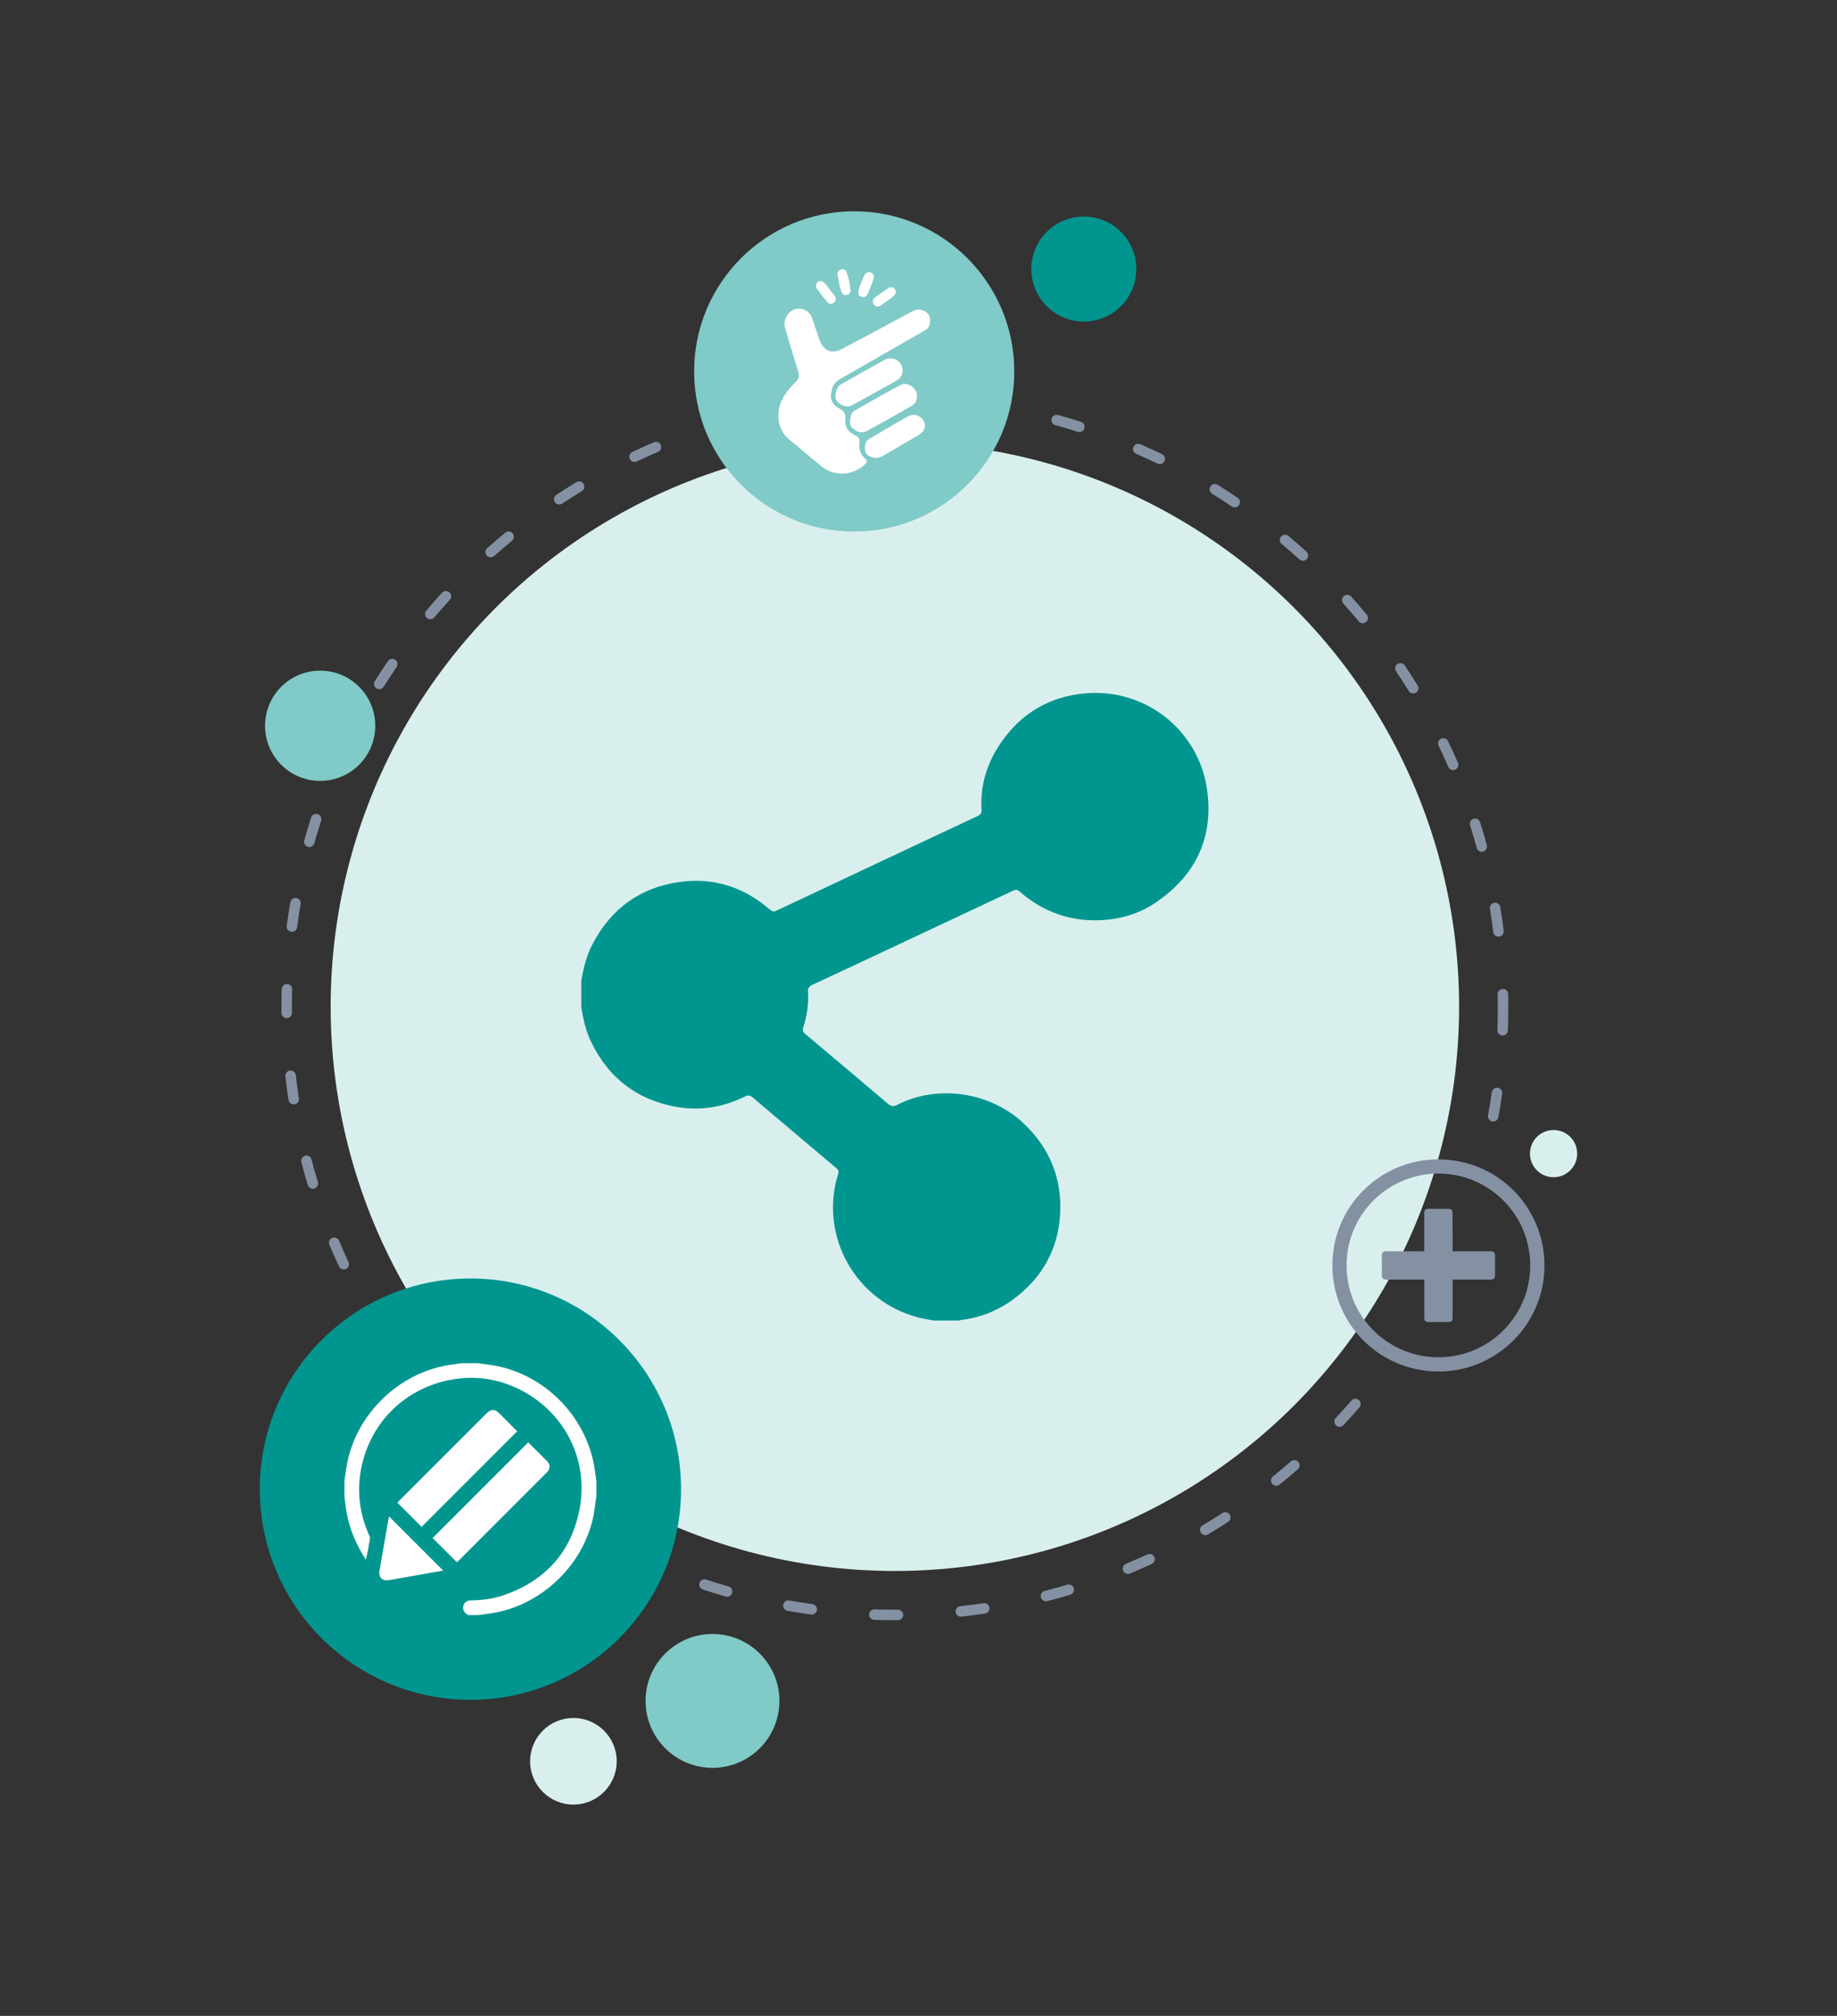 <?xml version="1.0" encoding="utf-8"?>
<!-- Generator: Adobe Illustrator 27.9.0, SVG Export Plug-In . SVG Version: 6.00 Build 0)  -->
<svg version="1.1" xmlns="http://www.w3.org/2000/svg" xmlns:xlink="http://www.w3.org/1999/xlink" x="0px" y="0px"
	 viewBox="0 0 700 768" style="enable-background:new 0 0 700 768;" xml:space="preserve">
<rect x="0" y="0" width="700" height="768" fill="#333333" stroke="none"/>
<style type="text/css">
	.st0{fill:#D9EFEE;}
	.st1{fill:#00968F;}
	.st2{fill:#8491A2;}
	.st3{fill:#FFFFFF;}
	.st4{fill:#80CAC7;}
	.st5{fill:#B4BBC6;}
</style>
<g id="seguridad">
</g>
<g id="adaptacion">
	<g>
		<g>
			<circle class="st0" cx="592" cy="439.5" r="9"/>
		</g>
		<g>
			<path class="st2" d="M341,617.25c-2.62,0-5.27-0.04-7.87-0.13c-1.1-0.04-1.97-0.96-1.93-2.07c0.04-1.1,0.96-1.96,2.07-1.93
				c2.56,0.08,5.16,0.13,7.74,0.13l1.18,0c0,0,0.01,0,0.01,0c1.1,0,1.99,0.89,2,1.99c0.01,1.1-0.89,2-1.99,2.01L341,617.25z
				 M366.13,615.9c-1.01,0-1.88-0.76-1.99-1.79c-0.12-1.1,0.68-2.08,1.77-2.2c2.94-0.32,5.91-0.7,8.85-1.13
				c1.08-0.16,2.11,0.59,2.27,1.69c0.16,1.09-0.59,2.11-1.69,2.27c-2.99,0.44-6.01,0.83-9,1.15
				C366.28,615.9,366.2,615.9,366.13,615.9z M309.3,615.1c-0.09,0-0.18-0.01-0.27-0.02c-2.98-0.41-5.99-0.88-8.96-1.4
				c-1.09-0.19-1.81-1.23-1.62-2.32c0.19-1.09,1.23-1.81,2.32-1.62c2.92,0.52,5.89,0.98,8.81,1.38c1.09,0.15,1.86,1.16,1.71,2.25
				C311.15,614.37,310.29,615.1,309.3,615.1z M398.57,610.04c-0.89,0-1.7-0.6-1.94-1.5c-0.27-1.07,0.37-2.16,1.44-2.43
				c2.87-0.73,5.76-1.53,8.6-2.38c1.06-0.31,2.17,0.29,2.49,1.35c0.32,1.06-0.29,2.17-1.35,2.49c-2.88,0.86-5.83,1.67-8.75,2.42
				C398.9,610.02,398.73,610.04,398.57,610.04z M277.05,608.31c-0.18,0-0.37-0.03-0.55-0.08c-2.89-0.83-5.81-1.73-8.67-2.67
				c-1.05-0.34-1.62-1.48-1.27-2.52c0.34-1.05,1.48-1.62,2.52-1.27c2.82,0.93,5.68,1.81,8.53,2.62c1.06,0.3,1.68,1.41,1.37,2.47
				C278.72,607.74,277.92,608.31,277.05,608.31z M429.84,599.61c-0.78,0-1.53-0.46-1.85-1.23c-0.42-1.02,0.06-2.19,1.08-2.61
				c2.74-1.14,5.48-2.34,8.15-3.57c1-0.46,2.19-0.03,2.65,0.98c0.46,1,0.03,2.19-0.98,2.65c-2.72,1.25-5.5,2.48-8.29,3.63
				C430.36,599.56,430.1,599.61,429.84,599.61z M459.28,584.84c-0.68,0-1.35-0.35-1.72-0.98c-0.56-0.95-0.25-2.18,0.7-2.74
				c2.53-1.5,5.08-3.09,7.57-4.7c0.92-0.6,2.16-0.34,2.77,0.59c0.6,0.93,0.34,2.17-0.59,2.77c-2.53,1.64-5.12,3.25-7.7,4.78
				C459.98,584.75,459.63,584.84,459.28,584.84z M486.33,566.03c-0.58,0-1.16-0.25-1.56-0.74c-0.69-0.86-0.56-2.12,0.3-2.81
				c2.32-1.87,4.62-3.8,6.83-5.73c0.83-0.72,2.1-0.64,2.82,0.19s0.64,2.1-0.19,2.82c-2.25,1.96-4.59,3.92-6.95,5.83
				C487.22,565.89,486.77,566.03,486.33,566.03z M510.47,543.58c-0.49,0-0.98-0.18-1.36-0.54c-0.81-0.75-0.85-2.02-0.1-2.83
				c2.03-2.18,4.04-4.41,5.96-6.64c0.72-0.84,1.98-0.93,2.82-0.21c0.84,0.72,0.93,1.98,0.21,2.82c-1.96,2.27-4,4.54-6.06,6.75
				C511.54,543.37,511,543.58,510.47,543.58z M130.99,483.64c-0.75,0-1.47-0.43-1.81-1.15c-1.28-2.73-2.52-5.52-3.68-8.27
				c-0.43-1.02,0.05-2.19,1.07-2.62c1.02-0.43,2.19,0.05,2.62,1.07c1.14,2.71,2.36,5.44,3.61,8.13c0.47,1,0.04,2.19-0.96,2.66
				C131.57,483.58,131.28,483.64,130.99,483.64z M119.2,452.88c-0.86,0-1.65-0.56-1.91-1.42c-0.87-2.87-1.7-5.81-2.46-8.73
				c-0.28-1.07,0.36-2.16,1.43-2.44c1.07-0.28,2.16,0.36,2.44,1.43c0.75,2.87,1.56,5.76,2.42,8.58c0.32,1.06-0.28,2.17-1.33,2.5
				C119.58,452.85,119.39,452.88,119.2,452.88z M569,427.26c-0.12,0-0.24-0.01-0.36-0.03c-1.09-0.2-1.81-1.24-1.61-2.33
				c0.53-2.9,1.01-5.86,1.43-8.8c0.16-1.09,1.17-1.85,2.26-1.7c1.09,0.16,1.85,1.17,1.7,2.26c-0.42,2.99-0.91,6.01-1.45,8.96
				C570.79,426.58,569.95,427.26,569,427.26z M111.91,420.74c-0.97,0-1.82-0.71-1.97-1.7c-0.45-2.96-0.85-5.98-1.19-8.99
				c-0.12-1.1,0.67-2.09,1.76-2.21c1.11-0.13,2.09,0.67,2.21,1.76c0.33,2.96,0.73,5.93,1.17,8.84c0.17,1.09-0.58,2.11-1.68,2.28
				C112.11,420.73,112.01,420.74,111.91,420.74z M572.58,394.5c-0.03,0-0.05,0-0.08,0c-1.1-0.04-1.96-0.97-1.92-2.07
				c0.11-2.95,0.17-5.95,0.17-8.92c0-1.58-0.01-3.15-0.05-4.71c-0.02-1.1,0.85-2.02,1.96-2.04c1.12-0.01,2.02,0.85,2.04,1.96
				c0.03,1.59,0.05,3.19,0.05,4.8c0,3.01-0.06,6.07-0.17,9.07C574.54,393.65,573.65,394.5,572.58,394.5z M109.26,387.88
				c-1.09,0-1.99-0.88-2-1.98c-0.01-0.8-0.01-1.6-0.01-2.4c0-2.21,0.03-4.46,0.09-6.67c0.03-1.1,0.92-1.99,2.05-1.94
				c1.1,0.03,1.97,0.95,1.94,2.06c-0.06,2.18-0.09,4.39-0.09,6.56c0,0.79,0,1.58,0.01,2.36c0.01,1.1-0.88,2.01-1.98,2.02
				C109.28,387.88,109.27,387.88,109.26,387.88z M570.99,356.83c-1,0-1.86-0.74-1.98-1.76c-0.36-2.93-0.79-5.9-1.26-8.83
				c-0.18-1.09,0.56-2.12,1.65-2.3c1.08-0.18,2.12,0.56,2.3,1.65c0.49,2.98,0.92,6,1.29,8.98c0.13,1.1-0.64,2.09-1.74,2.23
				C571.16,356.82,571.07,356.83,570.99,356.83z M111.24,354.98c-0.09,0-0.17-0.01-0.26-0.02c-1.1-0.14-1.87-1.15-1.72-2.24
				c0.39-2.99,0.85-6.01,1.36-8.97c0.19-1.09,1.21-1.82,2.31-1.63c1.09,0.19,1.82,1.22,1.63,2.31c-0.5,2.92-0.95,5.88-1.33,8.82
				C113.09,354.25,112.23,354.98,111.24,354.98z M564.63,324.49c-0.88,0-1.69-0.59-1.93-1.48c-0.77-2.85-1.62-5.73-2.51-8.56
				c-0.33-1.05,0.25-2.18,1.31-2.51c1.06-0.33,2.18,0.25,2.51,1.31c0.91,2.88,1.77,5.81,2.55,8.71c0.29,1.07-0.34,2.17-1.4,2.45
				C564.98,324.46,564.81,324.49,564.63,324.49z M117.86,322.69c-0.18,0-0.36-0.02-0.54-0.08c-1.06-0.3-1.68-1.4-1.38-2.47
				c0.81-2.89,1.7-5.81,2.62-8.69c0.34-1.05,1.47-1.63,2.52-1.29c1.05,0.34,1.63,1.47,1.29,2.52c-0.91,2.82-1.78,5.7-2.58,8.54
				C119.54,322.12,118.74,322.69,117.86,322.69z M553.72,293.38c-0.77,0-1.51-0.45-1.84-1.2c-1.17-2.71-2.42-5.43-3.7-8.09
				c-0.48-1-0.06-2.19,0.94-2.67c0.99-0.48,2.19-0.06,2.67,0.94c1.3,2.71,2.57,5.48,3.76,8.23c0.44,1.01-0.03,2.19-1.04,2.63
				C554.26,293.33,553.99,293.38,553.72,293.38z M129.03,291.67c-0.27,0-0.55-0.06-0.81-0.17c-1.01-0.45-1.47-1.63-1.02-2.64
				c1.23-2.77,2.52-5.54,3.85-8.24c0.49-0.99,1.69-1.4,2.68-0.91c0.99,0.49,1.4,1.69,0.91,2.68c-1.3,2.65-2.58,5.38-3.78,8.1
				C130.53,291.23,129.79,291.67,129.03,291.67z M538.5,264.18c-0.67,0-1.33-0.34-1.71-0.95c-1.55-2.51-3.17-5.03-4.82-7.49
				c-0.62-0.92-0.37-2.16,0.55-2.77c0.92-0.62,2.16-0.37,2.78,0.55c1.68,2.5,3.33,5.07,4.9,7.62c0.58,0.94,0.29,2.17-0.65,2.75
				C539.22,264.08,538.85,264.18,538.5,264.18z M144.52,262.55c-0.36,0-0.73-0.1-1.06-0.31c-0.94-0.59-1.22-1.82-0.63-2.76
				c1.6-2.56,3.28-5.12,4.98-7.6c0.62-0.91,1.87-1.15,2.78-0.52c0.91,0.62,1.15,1.87,0.52,2.78c-1.67,2.44-3.31,4.96-4.89,7.47
				C145.83,262.22,145.18,262.55,144.52,262.55z M519.27,237.41c-0.57,0-1.14-0.25-1.54-0.72c-1.9-2.28-3.86-4.55-5.83-6.74
				c-0.74-0.82-0.67-2.09,0.15-2.82s2.09-0.67,2.82,0.15c2,2.23,4,4.54,5.93,6.86c0.71,0.85,0.59,2.11-0.26,2.82
				C520.18,237.26,519.72,237.41,519.27,237.41z M163.97,235.92c-0.46,0-0.92-0.16-1.29-0.47c-0.84-0.71-0.95-1.98-0.24-2.82
				c1.94-2.3,3.96-4.59,6-6.82c0.75-0.81,2.01-0.87,2.83-0.13c0.82,0.75,0.87,2.01,0.13,2.83c-2,2.19-3.98,4.44-5.89,6.7
				C165.11,235.68,164.54,235.92,163.97,235.92z M496.46,213.62c-0.48,0-0.96-0.17-1.34-0.52c-2.19-1.98-4.45-3.95-6.73-5.86
				c-0.85-0.71-0.96-1.97-0.25-2.82c0.71-0.85,1.97-0.96,2.82-0.25c2.32,1.94,4.62,3.94,6.85,5.96c0.82,0.74,0.88,2.01,0.14,2.83
				C497.54,213.4,497,213.62,496.46,213.62z M186.99,212.32c-0.55,0-1.1-0.23-1.5-0.67c-0.73-0.83-0.66-2.09,0.17-2.82
				c2.25-2.01,4.57-3.99,6.89-5.9c0.85-0.7,2.11-0.58,2.81,0.27s0.58,2.11-0.27,2.82c-2.28,1.87-4.56,3.82-6.77,5.8
				C187.94,212.15,187.47,212.32,186.99,212.32z M470.5,193.28c-0.38,0-0.77-0.11-1.12-0.34c-2.45-1.66-4.98-3.29-7.5-4.85
				c-0.94-0.58-1.23-1.81-0.65-2.75c0.58-0.94,1.81-1.23,2.75-0.65c2.56,1.59,5.13,3.25,7.63,4.94c0.92,0.62,1.16,1.86,0.54,2.78
				C471.78,192.97,471.15,193.28,470.5,193.28z M213.1,192.21c-0.65,0-1.28-0.31-1.67-0.89c-0.61-0.92-0.36-2.16,0.56-2.77
				c2.51-1.67,5.09-3.3,7.65-4.86c0.94-0.57,2.17-0.27,2.75,0.67c0.57,0.94,0.27,2.17-0.67,2.75c-2.52,1.53-5.05,3.14-7.52,4.78
				C213.87,192.1,213.48,192.21,213.1,192.21z M441.93,176.82c-0.29,0-0.59-0.06-0.87-0.2c-2.68-1.3-5.41-2.56-8.12-3.74
				c-1.01-0.44-1.47-1.62-1.03-2.63c0.44-1.01,1.62-1.48,2.63-1.03c2.75,1.2,5.53,2.48,8.26,3.8c0.99,0.48,1.41,1.68,0.93,2.67
				C443.38,176.41,442.67,176.82,441.93,176.82z M241.79,176c-0.75,0-1.47-0.42-1.81-1.14c-0.47-1-0.05-2.19,0.95-2.66
				c2.72-1.29,5.5-2.54,8.25-3.72c1.02-0.43,2.19,0.04,2.62,1.05c0.43,1.02-0.04,2.19-1.05,2.62c-2.71,1.16-5.44,2.39-8.11,3.66
				C242.37,175.94,242.08,176,241.79,176z M411.29,164.6c-0.2,0-0.41-0.03-0.61-0.09c-2.82-0.9-5.7-1.75-8.55-2.54
				c-1.06-0.29-1.69-1.39-1.4-2.46c0.29-1.06,1.39-1.69,2.46-1.4c2.9,0.8,5.83,1.67,8.7,2.58c1.05,0.33,1.63,1.46,1.3,2.51
				C412.93,164.06,412.14,164.6,411.29,164.6z"/>
		</g>
		<g>
			<circle class="st0" cx="341" cy="383.5" r="215"/>
		</g>
		<g>
			<circle class="st1" cx="179.26" cy="567.32" r="80.26"/>
		</g>
		<g>
			<circle class="st4" cx="325.5" cy="141.5" r="61"/>
		</g>
		<g>
			<circle class="st1" cx="413" cy="102.5" r="20"/>
		</g>
		<g>
			<circle class="st0" cx="218.5" cy="671" r="16.5"/>
		</g>
		<g>
			<circle class="st4" cx="271.5" cy="648" r="25.5"/>
		</g>
		<g id="_x37_tMbmq_00000075139761399825255290000002610000242494844853_">
			<g>
				<path class="st1" d="M221.5,373.72c0.81-4.93,2.02-9.74,4.37-14.19c7.09-13.44,18.11-21.46,33.18-23.53
					c13.02-1.79,24.48,1.98,34.37,10.58c0.8,0.69,1.41,0.84,2.37,0.39c16.92-7.98,33.85-15.93,50.78-23.89
					c8.64-4.06,17.28-8.15,25.94-12.17c1.18-0.55,1.57-1.25,1.5-2.52c-0.53-9.4,2.17-17.92,7.48-25.57
					c7.71-11.12,18.46-17.46,31.9-18.66c23.27-2.07,43,14.15,46.43,35.78c2.96,18.67-3.94,33.39-19.47,43.94
					c-6.14,4.17-13.16,6.28-20.63,6.67c-11.92,0.62-22.3-3.16-31.26-10.95c-0.82-0.72-1.47-0.73-2.39-0.29
					c-13.23,6.24-26.47,12.45-39.72,18.66c-12.25,5.75-24.5,11.51-36.77,17.2c-1.28,0.59-1.78,1.28-1.68,2.7
					c0.3,4.62-0.41,9.13-1.81,13.53c-0.36,1.13-0.1,1.79,0.79,2.55c10.52,8.83,21.03,17.68,31.49,26.57
					c1.19,1.01,2.07,1.14,3.51,0.4c15.28-7.89,35.37-4.95,48.08,6.96c10.1,9.47,14.84,21.25,13.99,34.96
					c-0.83,13.35-6.98,24.11-17.75,32.1c-5.95,4.41-12.65,7.05-20.02,7.95c-0.24,0.03-0.48,0.12-0.72,0.19c-3.19,0-6.37,0-9.56,0
					c-1.95-0.38-3.91-0.62-5.84-1.12c-24.19-6.24-38.04-31.31-30.66-54.81c0.32-1.01,0-1.53-0.72-2.14
					c-10.66-8.97-21.32-17.95-31.93-26.98c-1.08-0.92-1.9-0.8-3.06-0.23c-8.09,3.99-16.68,5.46-25.54,3.96
					c-15.12-2.56-26.12-10.86-32.85-24.72c-2.06-4.25-3.09-8.8-3.8-13.43C221.5,380.29,221.5,377,221.5,373.72z"/>
			</g>
		</g>
		<g id="kuiTFi_00000073707186832198252080000018340134916078728338_">
			<g>
				<path class="st2" d="M588.52,482.01c0.15,22.87-19.18,41.79-42.76,40.42c-22.18-1.29-39.08-20.14-38-42.34
					c1.09-22.32,20.07-39.52,42.46-38.34C572.46,442.93,588.56,461.3,588.52,482.01z M548.08,517.08
					c19.61,0.07,35.84-16.26,34.99-36.46c-0.82-19.34-16.95-34-35.9-33.51c-19.04,0.49-34.66,16.35-34.03,36.08
					C513.78,502.65,529.73,517.1,548.08,517.08z"/>
				<path class="st2" d="M553.52,487.47c0,0.48,0,0.87,0,1.27c0,4.42,0,8.85,0,13.27c0,1.17-0.48,1.65-1.66,1.65
					c-2.5,0-5-0.01-7.5-0.01c-1.13,0-1.62-0.49-1.62-1.64c0-4.36,0-8.71,0-13.07c0-0.45,0-0.89,0-1.46c-0.45,0-0.88,0-1.3,0
					c-4.41,0-8.81,0-13.22,0c-1.17,0-1.63-0.46-1.64-1.61c-0.01-2.5-0.02-5-0.02-7.5c0-1.18,0.49-1.67,1.65-1.67
					c4.66,0,9.31,0.01,13.97,0.01c0.16,0,0.32,0,0.54,0c0-0.4,0-0.76,0-1.12c0-4.49,0-8.98,0-13.47c0-1.06,0.52-1.59,1.58-1.6
					c2.55,0,5.1,0,7.65,0.01c1.05,0.01,1.55,0.52,1.55,1.57c0.01,4.7,0.01,9.41,0.02,14.11c0,0.13,0.01,0.26,0.03,0.49
					c0.43,0,0.85,0,1.28,0c4.39,0,8.78,0,13.17,0c1.21,0,1.68,0.47,1.68,1.68c0,2.52,0.01,5.04,0.01,7.55
					c0,1.04-0.51,1.55-1.56,1.55c-4.69,0-9.38-0.01-14.06-0.02C553.89,487.47,553.73,487.47,553.52,487.47z"/>
			</g>
		</g>
		<g id="SykhyZ_00000032649646037757956680000004918525922624178599_">
			<g>
				<path class="st3" d="M178.51,615.32c-0.12-0.08-0.24-0.17-0.37-0.24c-1.27-0.66-1.92-1.92-1.63-3.16
					c0.32-1.34,1.4-2.21,2.87-2.22c4.18-0.04,8.3-0.54,12.26-1.88c15.95-5.41,26.01-16.3,29.2-32.85
					c3.66-18.98-5.86-37.37-23.23-45.82c-8.19-3.99-16.85-5.18-25.82-3.5c-17.32,3.24-30.4,15.96-34.03,33.17
					c-1.9,9.02-0.83,17.76,2.94,26.17c0.16,0.36,0.35,0.78,0.29,1.14c-0.42,2.67-0.9,5.32-1.59,8.06c-0.88-1.49-1.81-2.95-2.62-4.48
					c-3.08-5.81-4.87-12.01-5.37-18.57c-0.02-0.28-0.11-0.55-0.16-0.82c0-2,0-4,0-6c0.31-2.13,0.54-4.27,0.93-6.37
					c3.57-19.12,19.53-34.73,38.7-37.89c1.78-0.29,3.58-0.49,5.37-0.74c2,0,4,0,6,0c0.24,0.05,0.48,0.12,0.72,0.15
					c2.46,0.38,4.96,0.61,7.39,1.16c18.49,4.23,33.03,19.7,36.16,38.41c0.29,1.75,0.49,3.52,0.73,5.27c0,2,0,4,0,6
					c-0.05,0.24-0.12,0.48-0.16,0.72c-0.33,2.22-0.53,4.47-0.99,6.66c-3.84,18.6-19.76,33.84-38.49,36.87
					c-1.78,0.29-3.57,0.5-5.36,0.74C181.01,615.32,179.76,615.32,178.51,615.32z"/>
				<path class="st3" d="M197.06,545.29c-12.18,12.18-24.32,24.32-36.41,36.41c-3.01-3.01-6.09-6.09-9.23-9.23
					c0.15-0.16,0.37-0.41,0.6-0.65c11.09-11.09,22.18-22.18,33.27-33.27c1.83-1.83,3.23-1.84,5.04-0.03
					c2.06,2.05,4.11,4.11,6.16,6.17C196.71,544.91,196.91,545.14,197.06,545.29z"/>
				<path class="st3" d="M174.09,595.18c-3.13-3.13-6.21-6.21-9.24-9.24c12.1-12.1,24.24-24.24,36.42-36.42
					c0.12,0.11,0.31,0.26,0.48,0.43c2.21,2.21,4.42,4.41,6.63,6.63c1.35,1.36,1.39,2.97,0.06,4.3
					c-11.39,11.41-22.79,22.8-34.19,34.2C174.19,595.11,174.14,595.14,174.09,595.18z"/>
				<path class="st3" d="M148.28,577.75c6.86,6.86,13.7,13.7,20.6,20.6c-1.56,0.28-3.14,0.57-4.73,0.84
					c-5.26,0.92-10.51,1.84-15.77,2.77c-2.64,0.47-4.22-0.99-3.78-3.57c1.18-6.83,2.38-13.65,3.58-20.47
					C148.2,577.86,148.25,577.81,148.28,577.75z"/>
			</g>
		</g>
		<g id="O55DTG_00000108276078336549262970000002348107420482631102_">
			<g>
				<path class="st3" d="M317.04,148.25c0.31-1.65,1.46-2.92,3.17-3.9c10.46-5.95,20.88-11.96,31.31-17.96
					c1.16-0.67,2.45-1.24,2.73-2.8c0.33-1.83,0.25-3.59-1.39-4.75c-1.6-1.13-3.28-1.27-5.14-0.26c-8.82,4.78-17.68,9.51-26.56,14.19
					c-4.38,2.31-7.45,1-9.08-3.76c-0.88-2.56-1.68-5.15-2.56-7.72c-0.96-2.82-3.91-4.36-6.62-3.5c-2.64,0.83-4.59,4.2-3.82,6.83
					c1.66,5.74,3.34,11.48,5.15,17.17c0.51,1.62,0.11,2.59-1.05,3.74c-3.42,3.43-6.41,7.17-6.57,12.34
					c-0.12,3.97,1.24,7.27,4.43,9.83c4.16,3.34,8.15,6.9,12.33,10.22c4.71,3.74,11.95,3.2,16.2-1.01c0.73-0.72,1.15-1.36,0.16-2.16
					c-2.02-1.62-2.52-3.81-2.24-6.23c0.16-1.42-0.37-2.13-1.67-2.72c-2.65-1.2-4.04-3.37-3.72-6.33c0.2-1.87-0.5-2.86-2.12-3.76
					C316.83,153.98,316.04,151.8,317.04,148.25z"/>
				<path class="st3" d="M324.18,158.59c-0.52,1.98-0.51,3.64,1.02,4.84c1.54,1.22,3.38,1.72,5.15,0.76
					c5.81-3.16,11.57-6.41,17.29-9.72c1.81-1.05,2.27-3.82,1.22-5.75c-1.06-1.95-3.76-3.12-5.77-2.04
					c-5.9,3.15-11.69,6.51-17.52,9.8C324.65,156.99,324.34,157.91,324.18,158.59z"/>
				<path class="st3" d="M318.64,149.19c-0.52,1.79-0.36,3.33,1.09,4.44c1.55,1.18,3.28,1.66,5.12,0.65
					c5.58-3.06,11.17-6.11,16.72-9.24c2.31-1.3,3-3.95,1.8-6.16c-1.14-2.1-3.98-3.04-6.23-1.81c-5.59,3.05-11.1,6.24-16.67,9.34
					C319.3,147.07,318.86,148.11,318.64,149.19z"/>
				<path class="st3" d="M332.71,174.28c1.4,0.49,2.77-0.05,4.12-0.84c4.39-2.58,8.8-5.13,13.19-7.7c2.31-1.36,3.01-3.3,1.96-5.33
					c-1.09-2.11-3.69-2.98-5.96-1.79c-2.6,1.37-5.11,2.92-7.65,4.4c-2.34,1.36-4.68,2.72-7.01,4.09c-1.7,1-1.94,2.65-1.74,4.36
					C329.81,173.12,331.03,173.87,332.71,174.28z"/>
				<path class="st3" d="M327.37,109.71c-0.46,1.62-0.55,2.8,0.75,3.33c1.42,0.58,2.26-0.37,2.76-1.56c0.68-1.61,1.3-3.25,1.87-4.9
					c0.4-1.14,0.38-2.29-0.99-2.77c-1.34-0.47-2.11,0.4-2.6,1.49C328.46,106.9,327.84,108.54,327.37,109.71z"/>
				<path class="st3" d="M311,108.32c-0.19,0.57-0.11,1.15,0.23,1.6c1.28,1.72,2.56,3.45,3.94,5.1c0.68,0.81,1.66,1.02,2.56,0.31
					c0.91-0.71,0.93-1.72,0.32-2.57c-1.25-1.75-2.53-3.49-3.98-5.07C313.05,106.57,311.43,107,311,108.32z"/>
				<path class="st3" d="M319.08,104.2c0.47,2.38,0.66,5.08,1.85,7.53c0.33,0.69,1.13,0.82,1.89,0.6c0.75-0.22,1.35-0.75,1.28-1.52
					c-0.24-2.51-0.66-5.01-1.63-7.36c-0.29-0.7-1.01-0.99-1.79-0.85C319.9,102.73,319.38,103.18,319.08,104.2z"/>
				<path class="st3" d="M340.05,109.47c-0.57-0.13-1.13-0.02-1.59,0.3c-1.69,1.17-3.39,2.35-5.04,3.58
					c-0.87,0.65-1.12,1.56-0.49,2.52c0.7,1.07,1.72,1.14,2.69,0.49c1.71-1.15,3.42-2.32,4.97-3.66
					C341.83,111.64,341.44,109.86,340.05,109.47z"/>
			</g>
		</g>
		<g>
			<circle class="st4" cx="122" cy="276.5" r="21"/>
		</g>
	</g>
</g>
</svg>
